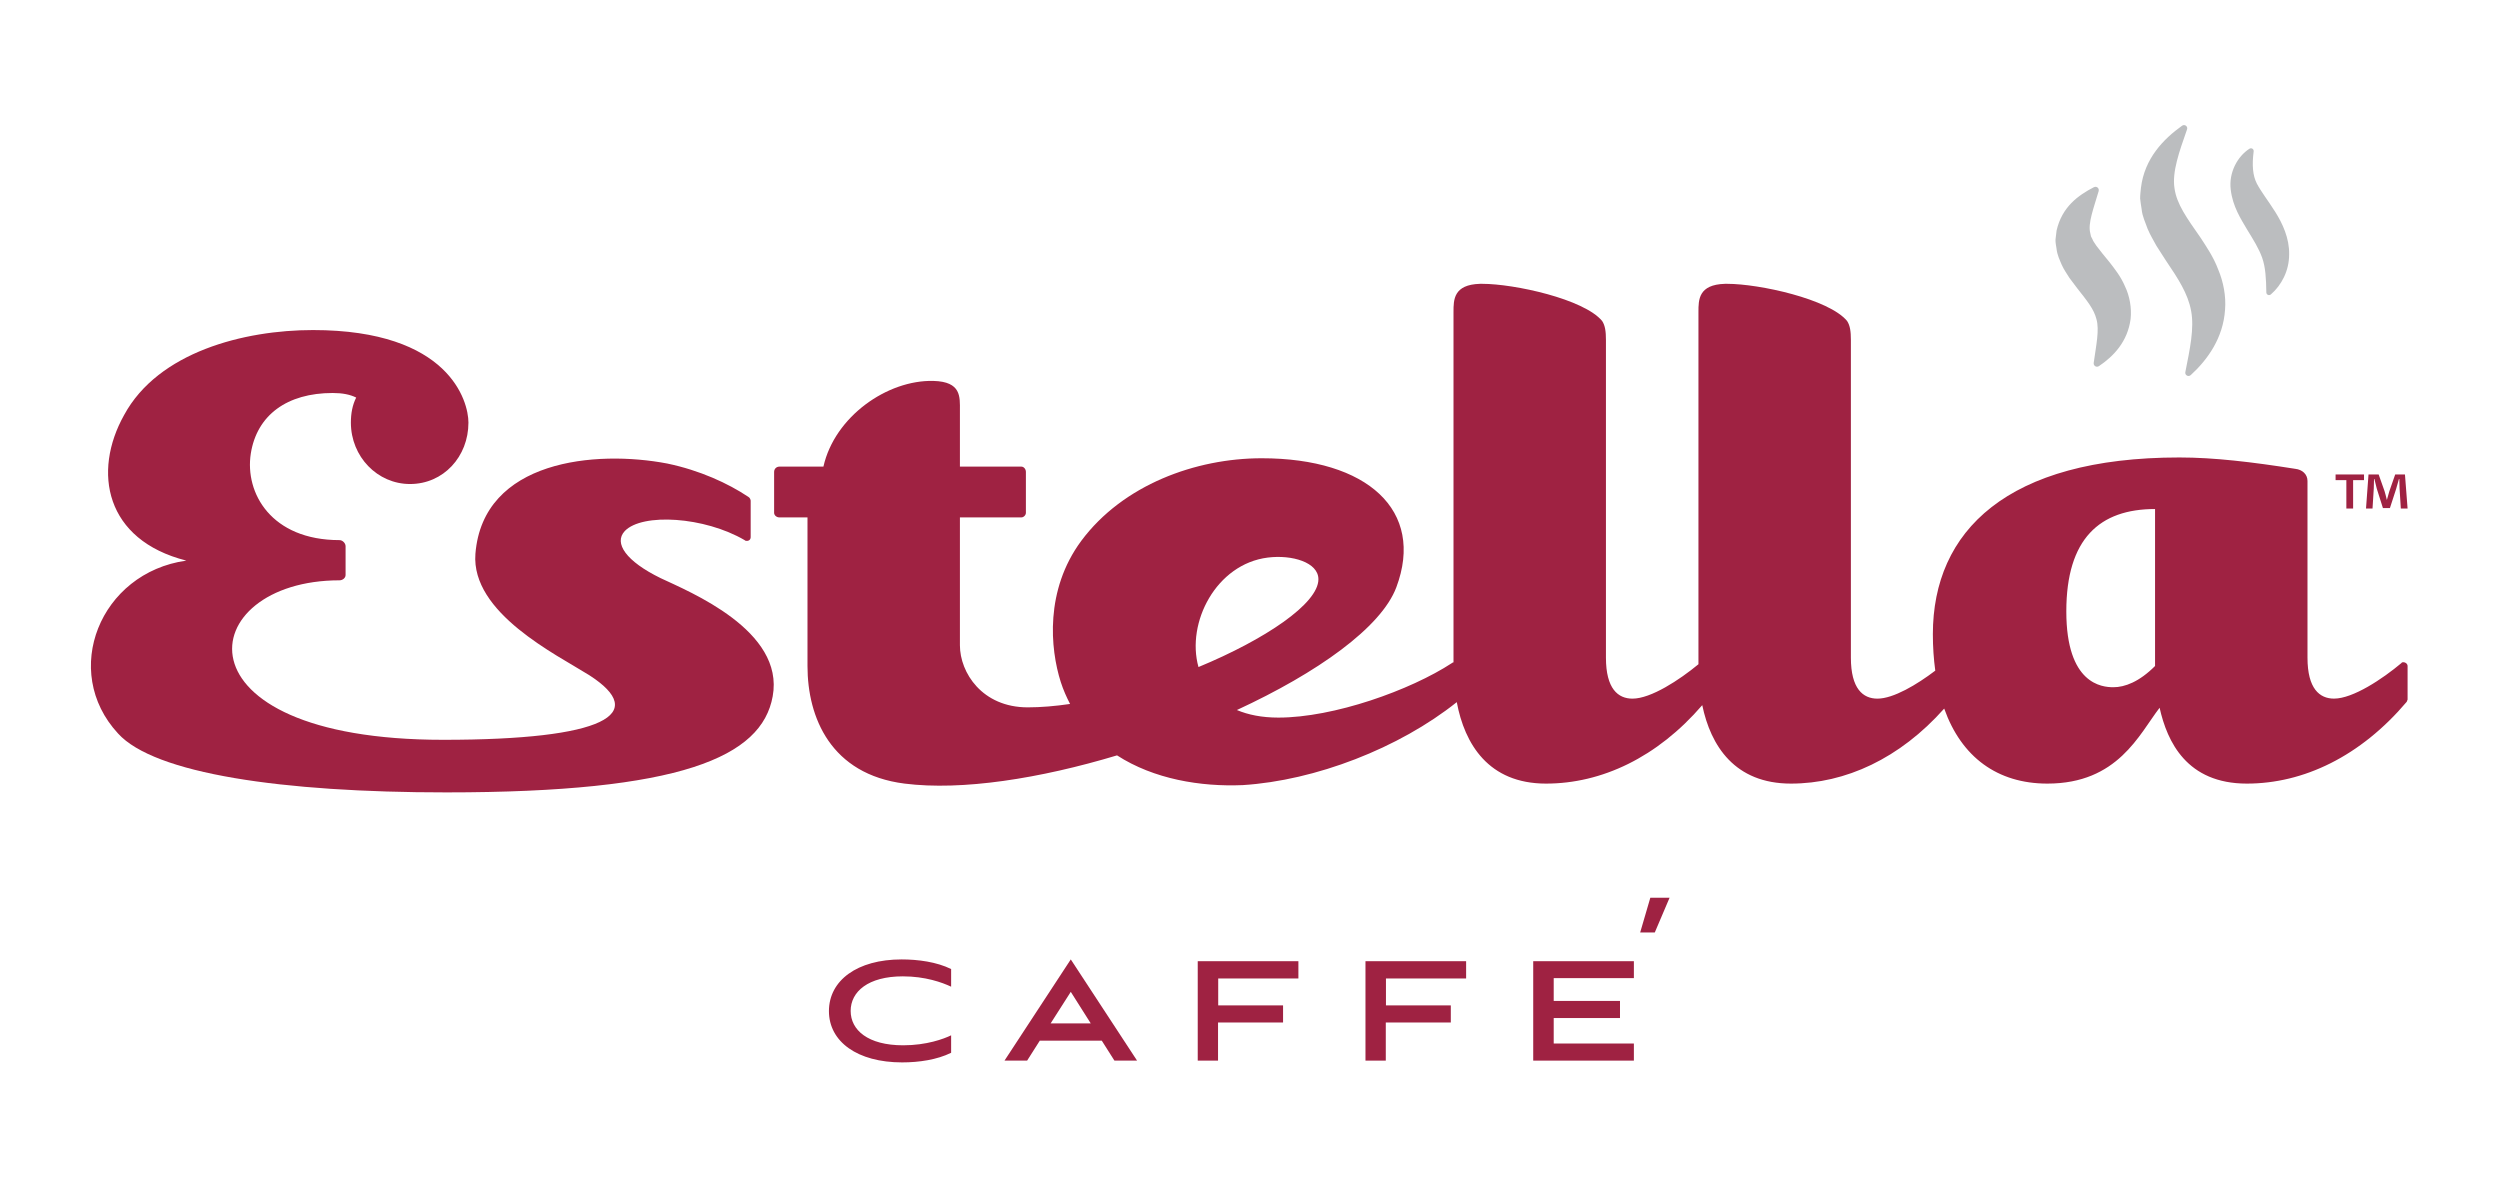 <?xml version="1.0" encoding="UTF-8"?>
<svg id="Layer_1" data-name="Layer 1" xmlns="http://www.w3.org/2000/svg" version="1.1" viewBox="0 0 288 137">
  <g>
    <path d="M237.521,30.523c.255.572.583,1.007.877,1.492l.891,1.185c1.164,1.481,1.919,2.389,2.223,3.569.353,1.24-.03,2.977-.313,5.004l-.006.04c-.012.089.007.185.062.266.117.176.356.223.532.105,1.704-1.14,3.312-2.825,3.659-5.435.141-1.279-.119-2.67-.643-3.756-.496-1.159-1.174-1.989-1.767-2.765-.614-.753-1.146-1.383-1.537-1.923-.15-.253-.38-.521-.443-.734-.047-.112-.136-.228-.177-.348-.018-.121-.045-.246-.081-.377-.292-1.11.392-2.864.959-4.8l.011-.04c.026-.09.02-.191-.027-.281-.096-.188-.326-.261-.513-.165-1.807.928-3.691,2.272-4.311,5.005-.05.341-.091.69-.123,1.04-.014.347.071.686.117,1.033.078.737.359,1.283.609,1.885Z" fill="#bbbdbf" stroke-width="0"/>
    <path d="M258.864,26.44c.745,1.214,1.353,2.183,1.739,3.255.379,1.077.456,2.359.479,3.976v.019c0,.07.026.142.076.2.112.131.31.145.441.032,1.236-1.067,2.112-2.735,2.11-4.61.041-1.884-.782-3.597-1.587-4.879-.826-1.311-1.63-2.328-2.132-3.282-.474-.927-.572-2.103-.367-3.711.009-.071-.006-.15-.047-.214-.094-.148-.29-.19-.437-.095-1.362.873-2.408,2.734-2.157,4.728.229,1.939,1.177,3.383,1.883,4.581Z" fill="#bbbdbf" stroke-width="0"/>
    <path d="M247.415,26.385c.295.698.673,1.319,1.015,1.948l1.078,1.677c1.433,2.123,2.537,3.804,2.908,5.798.379,2.019-.138,4.386-.66,7.033l-.006.032c-.021.111.008.231.09.321.14.152.374.163.527.024,1.993-1.82,3.746-4.321,3.958-7.534.13-1.577-.197-3.231-.781-4.618-.549-1.457-1.347-2.621-2.068-3.724-1.532-2.201-2.724-3.819-2.974-5.656-.295-1.889.555-4.228,1.437-6.755l.01-.03c.037-.109.023-.235-.049-.336-.119-.168-.351-.206-.519-.086-2.174,1.555-4.327,3.782-4.742,7.144-.036.411-.098.832-.095,1.247.038.408.109.816.173,1.228.08.864.441,1.529.697,2.29Z" fill="#bbbdbf" stroke-width="0"/>
  </g>
  <path d="M95.493,116.477c0,3.529,3.282,5.911,8.433,5.911,1.95,0,4.023-.308,5.644-1.108v-2.012c-.841.411-2.831,1.15-5.52,1.15-4.084,0-6.054-1.765-6.054-3.961,0-2.218,2.01-3.982,6.013-3.982,2.586,0,4.515.698,5.561,1.19v-2.032c-1.662-.821-3.817-1.108-5.706-1.108-5.109,0-8.371,2.421-8.371,5.952Z" fill="#9f2242" stroke-width="0"/>
  <polygon points="137.979 122.183 140.318 122.183 140.318 117.791 147.809 117.791 147.809 115.821 140.338 115.821 140.338 112.72 149.575 112.72 149.575 110.73 137.979 110.73 137.979 122.183" fill="#9f2242" stroke-width="0"/>
  <polygon points="157.303 122.183 159.643 122.183 159.643 117.791 167.133 117.791 167.133 115.821 159.662 115.821 159.662 112.72 168.897 112.72 168.897 110.73 157.303 110.73 157.303 122.183" fill="#9f2242" stroke-width="0"/>
  <polygon points="176.627 122.183 188.223 122.183 188.223 120.213 178.987 120.213 178.987 117.278 186.623 117.278 186.623 115.307 178.987 115.307 178.987 112.68 188.223 112.68 188.223 110.73 176.627 110.73 176.627 122.183" fill="#9f2242" stroke-width="0"/>
  <polygon points="188.947 107.423 190.63 107.423 192.335 103.421 190.117 103.421 188.947 107.423" fill="#9f2242" stroke-width="0"/>
  <path d="M272.334,54.66v.649h-1.255v3.275h-.779v-3.275h-1.241v-.649h3.275ZM276.575,58.584l-.144-2.308c-.015-.303-.015-.678-.029-1.097h-.043c-.101.347-.231.808-.332,1.169l-.707,2.179h-.808l-.707-2.237c-.072-.288-.187-.764-.274-1.111h-.043c0,.361-.014.736-.029,1.097l-.144,2.308h-.75l.288-3.924h1.169l.678,1.919c.101.303.159.592.26.996h.014c.101-.347.187-.693.274-.967l.678-1.948h1.125l.303,3.924h-.779Z" fill="#9f2242" stroke-width="0"/>
  <path d="M76.083,66.591c-3.931-1.923-5.417-4.019-4.107-5.416,2.01-2.098,9.175-1.66,13.803,1.047.088.088.176.088.264.088.261,0,.435-.175.435-.438v-4.192c0-.087-.085-.349-.261-.437-2.359-1.573-5.591-3.058-9.347-3.844-8.212-1.572-21.23-.437-22.102,10.396-.526,6.814,9.346,11.619,13.103,13.979,6.971,4.479,1.799,7.452-16.803,7.452-31.731,0-28.738-18.373-11.957-18.373.349,0,.7-.262.7-.611v-3.32c0-.349-.35-.7-.7-.7-7.862,0-10.921-5.416-10.221-9.958.699-4.456,4.192-6.99,9.434-6.99,1.136,0,2.01.176,2.709.525-.438.873-.611,1.834-.611,2.883,0,3.931,3.059,7.077,6.814,7.077,3.843,0,6.728-3.145,6.728-7.077,0-2.446-2.186-10.659-17.91-10.659-7.95,0-17.823,2.534-21.753,9.784-3.67,6.553-2.184,14.414,7.165,16.774-9.96,1.397-14.503,12.755-7.865,19.919,4.195,4.63,18.893,6.784,37.807,6.784,27.018,0,36.342-4.054,37.606-11.064,1.395-7.601-9.611-12.056-12.931-13.628Z" fill="#9f2242" stroke-width="0"/>
  <path d="M276.917,76.288c-.088,0-.262,0-.262.087-2.182,1.834-5.591,4.106-7.776,4.106-1.657,0-3.056-1.136-3.056-4.717v-20.355c0-.786-.611-1.311-1.399-1.398-4.979-.786-9.349-1.311-13.365-1.311-19.832,0-28.393,8.475-28.393,20.356,0,1.493.098,2.888.278,4.202-2.115,1.607-4.822,3.225-6.664,3.225h-.002c-1.661,0-3.056-1.136-3.056-4.717v-36.604c0-.962-.088-1.659-.438-2.185-2.098-2.534-10.134-4.281-13.803-4.281h-.262c-3.058.087-3.058,1.835-3.058,3.233v40.59c-2.188,1.809-5.47,3.964-7.599,3.964h-.002c-1.66,0-3.056-1.136-3.056-4.717v-36.604c0-.962-.088-1.659-.438-2.185-2.098-2.534-10.134-4.281-13.803-4.281h-.262c-3.058.087-3.058,1.835-3.058,3.233v40.371c-.064.009-.118.029-.167.077-4.804,3.145-13.629,6.29-20.005,6.29-1.905,0-3.483-.323-4.783-.872,9.255-4.28,16.631-9.499,18.371-14.143,3.304-8.822-3.308-14.861-15.51-14.861-7.601,0-15.989,3.057-20.792,9.522-4.193,5.678-3.582,12.405-2.359,16.25.292.912.665,1.742,1.073,2.533-1.705.25-3.348.391-4.876.391-5.257,0-7.813-4.004-7.813-7.154v-14.728h7.078c.261,0,.523-.262.523-.524v-4.717c0-.349-.262-.611-.523-.611h-7.078v-6.465c0-1.572.176-3.32-3.056-3.406-5.285-.133-11.365,4.086-12.669,9.872h-5.066c-.349,0-.613.262-.613.611v4.717c0,.262.264.524.613.524h3.232v17.123c0,5.94,2.689,12.465,11.183,13.542,6.616.838,15.598-.581,24.477-3.252,4.242,2.745,9.65,3.634,14.481,3.426,8.36-.523,18.018-4.258,24.656-9.559.902,4.819,3.647,9.385,10.281,9.385,6.41,0,12.816-3.019,17.999-9.038.969,4.689,3.744,9.038,10.219,9.038,6.268,0,12.533-2.886,17.653-8.643,1.983,5.596,6.138,8.643,11.885,8.643,8.124,0,10.571-5.68,12.93-8.737.873,3.931,3.144,8.737,10.046,8.737,6.552,0,13.103-3.145,18.433-9.436,0-.087.088-.175.088-.262v-3.844c0-.262-.262-.437-.438-.437ZM138.064,76.843c-1.431-5.118,2.039-11.867,7.985-12.611,2.795-.349,5.832.546,5.832,2.5,0,2.811-6.152,6.937-13.817,10.112ZM248.262,76.724c-1.833,1.835-3.494,2.445-4.804,2.445s-5.418-.349-5.418-8.736,3.846-11.793,10.222-11.793v18.084Z" fill="#9f2242" stroke-width="0"/>
  <path d="M123.354,110.525l-7.636,11.658h2.607l1.458-2.299h7.142l1.458,2.299h2.607l-7.635-11.658ZM121.034,117.893l2.32-3.633,2.299,3.633h-4.619Z" fill="#9f2242" stroke-width="0"/>
</svg>